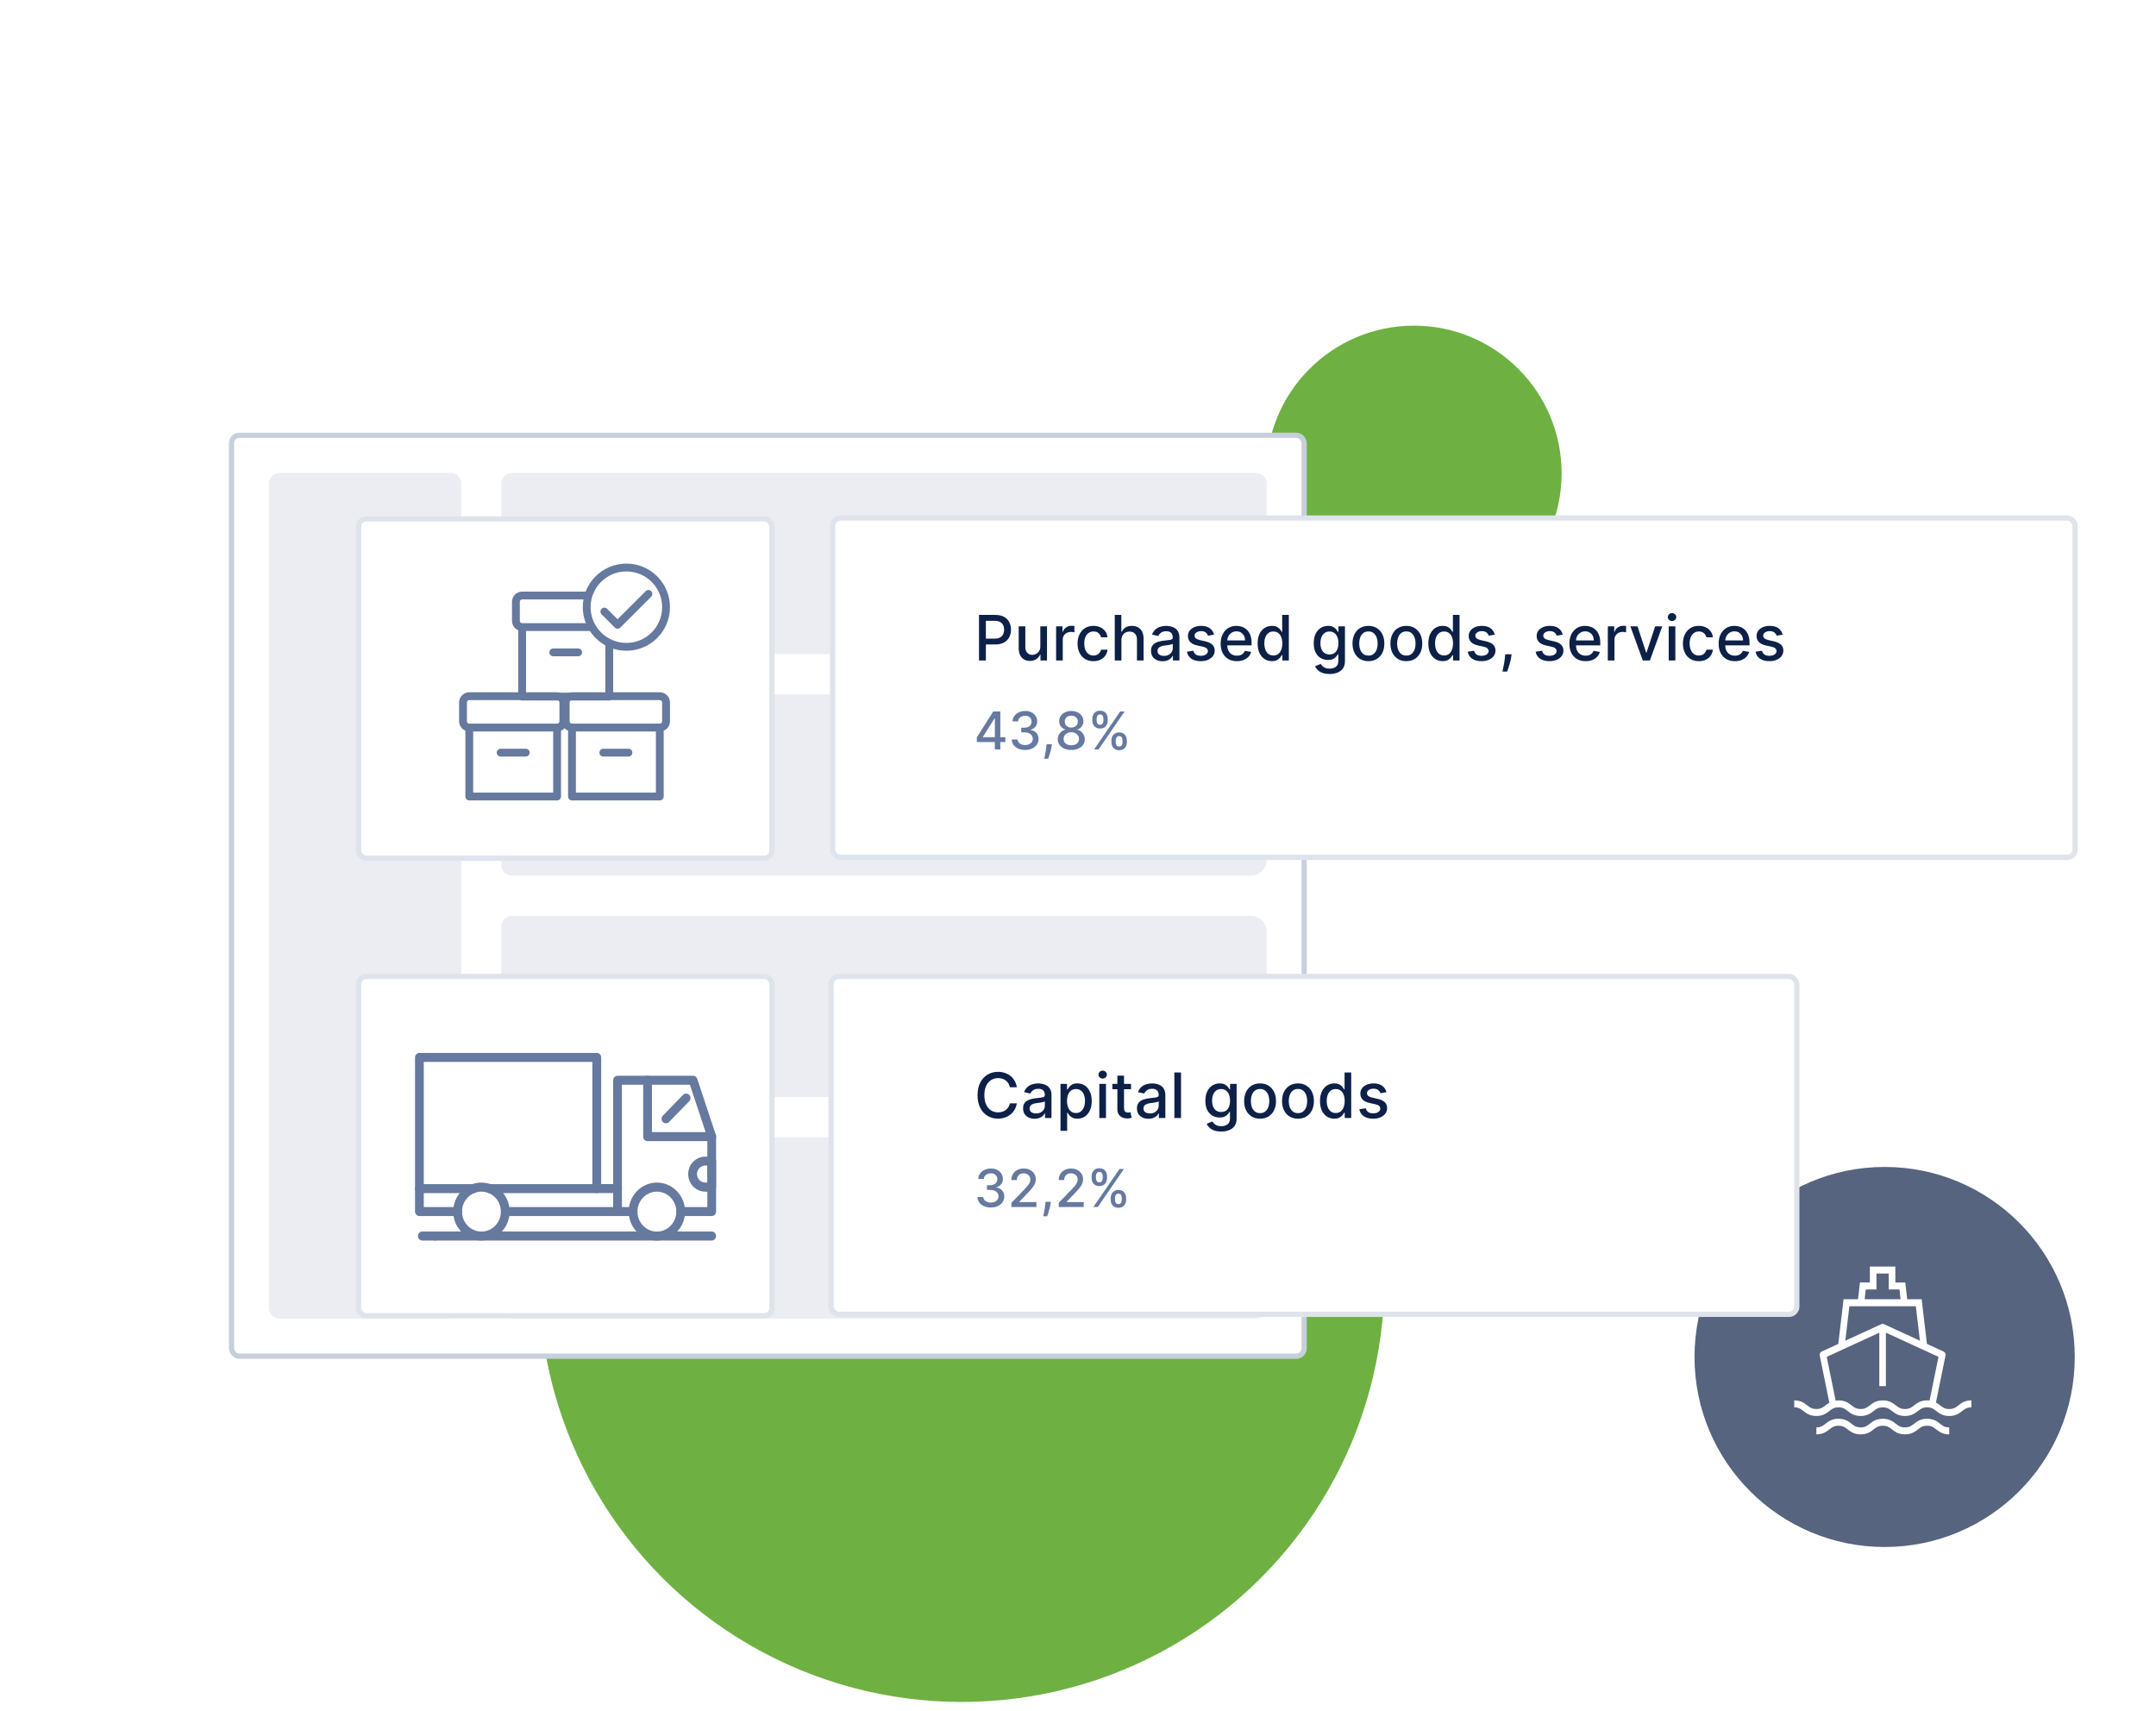 <svg width="315" height="250" viewBox="0 0 315 250" fill="none" xmlns="http://www.w3.org/2000/svg">
<ellipse opacity="0.3" cx="53.129" cy="91.517" rx="53.129" ry="53.101" fill="white"/>
<path d="M185.166 27.634C185.166 42.31 173.263 54.208 158.579 54.208C143.894 54.208 131.991 42.31 131.991 27.634C131.991 12.958 143.894 1.06 158.579 1.06C173.263 1.06 185.166 12.958 185.166 27.634Z" stroke="white" stroke-width="0.763"/>
<g clip-path="url(#clip0_373_53487)">
<path d="M153.421 41.396C153.375 41.396 153.323 41.391 153.276 41.374C153.116 41.325 152.987 41.195 152.93 41.032L151.209 35.846L146.273 34.038C146.113 33.978 145.994 33.842 145.948 33.674C145.901 33.506 145.937 33.321 146.041 33.185L147.074 31.828C147.173 31.698 147.322 31.621 147.478 31.621H152.305L157.866 25.779L147.136 20.712C146.976 20.636 146.868 20.484 146.837 20.305C146.811 20.125 146.868 19.941 146.997 19.816L148.677 18.187C148.795 18.073 148.961 18.019 149.121 18.051L162.698 20.696L168.238 14.88C168.631 14.473 169.148 14.245 169.701 14.245C170.254 14.245 170.771 14.473 171.164 14.88C171.551 15.293 171.768 15.836 171.768 16.417C171.768 16.998 171.551 17.541 171.164 17.953L165.623 23.775L168.145 38.04C168.176 38.208 168.125 38.382 168.016 38.507L166.466 40.272C166.347 40.408 166.176 40.467 166.001 40.44C165.83 40.413 165.685 40.294 165.613 40.125L160.791 28.852L155.23 34.695V39.767C155.23 39.93 155.158 40.087 155.034 40.19L153.741 41.276C153.654 41.352 153.535 41.396 153.421 41.396ZM147.302 33.261L151.783 34.907C151.933 34.961 152.046 35.086 152.098 35.238L153.664 39.946L154.196 39.506V34.467C154.196 34.32 154.253 34.184 154.346 34.081L160.584 27.527C160.703 27.402 160.879 27.342 161.044 27.375C161.21 27.407 161.354 27.522 161.422 27.684L166.233 38.925L167.076 37.964L164.554 23.693C164.522 23.519 164.574 23.335 164.698 23.21L170.43 17.182C170.626 16.981 170.735 16.704 170.735 16.417C170.735 16.129 170.626 15.852 170.43 15.651C170.037 15.244 169.36 15.244 168.967 15.651L163.236 21.673C163.117 21.798 162.946 21.858 162.776 21.825L149.188 19.17L148.273 20.055L158.972 25.11C159.127 25.181 159.235 25.333 159.266 25.507C159.297 25.681 159.246 25.865 159.122 25.99L152.884 32.55C152.791 32.648 152.656 32.708 152.522 32.708H147.726L147.302 33.261Z" fill="white"/>
</g>
<ellipse cx="275.354" cy="198.259" rx="27.778" ry="27.764" fill="#56647F"/>
<ellipse cx="206.583" cy="69.144" rx="21.575" ry="21.564" fill="#6EB142"/>
<ellipse cx="131.879" cy="119.55" rx="15.912" ry="15.903" fill="#DFE3EB"/>
<ellipse cx="140.509" cy="186.937" rx="61.759" ry="61.727" fill="#6EB142"/>
<rect x="33.823" y="63.596" width="156.718" height="134.551" rx="1.144" fill="white" stroke="#C7CEDC" stroke-width="0.763"/>
<path d="M39.295 70.623C39.295 69.781 39.978 69.098 40.82 69.098H65.87C66.713 69.098 67.396 69.781 67.396 70.623V191.12C67.396 191.962 66.713 192.645 65.87 192.645H40.82C39.978 192.645 39.295 191.962 39.295 191.12V70.623Z" fill="#EBEDF2"/>
<path d="M73.25 167.696C73.25 166.854 73.933 166.171 74.775 166.171H183.542C184.384 166.171 185.067 166.854 185.067 167.696V191.12C185.067 191.962 184.384 192.645 183.542 192.645H74.775C73.933 192.645 73.25 191.962 73.25 191.12V167.696Z" fill="#EBEDF2"/>
<path d="M73.25 70.623C73.25 69.781 73.933 69.098 74.775 69.098H183.542C184.384 69.098 185.067 69.781 185.067 70.623V94.047C185.067 94.889 184.384 95.572 183.542 95.572H74.775C73.933 95.572 73.25 94.889 73.25 94.047V70.623Z" fill="#EBEDF2"/>
<path d="M73.25 102.981C73.25 102.138 73.933 101.455 74.775 101.455H182.779C184.043 101.455 185.067 102.48 185.067 103.743V125.642C185.067 126.905 184.043 127.93 182.779 127.93H74.775C73.933 127.93 73.25 127.247 73.25 126.404V102.981Z" fill="#EBEDF2"/>
<path d="M73.25 135.339C73.25 134.496 73.933 133.813 74.775 133.813H182.779C184.043 133.813 185.067 134.838 185.067 136.101V158C185.067 159.263 184.043 160.288 182.779 160.288H74.775C73.933 160.288 73.25 159.605 73.25 158.762V135.339Z" fill="#EBEDF2"/>
<g filter="url(#filter0_d_373_53487)">
<rect x="51.623" y="72.76" width="60.398" height="49.578" rx="1.144" fill="white" stroke="#DFE3EB" stroke-width="0.763"/>
<path d="M80.631 103.246V113.321H67.801V103.246M80.631 103.246H67.801M80.631 103.246C81.137 103.246 81.547 102.836 81.547 102.33V99.583C81.547 99.077 81.137 98.667 80.631 98.667H67.801C67.295 98.667 66.885 99.077 66.885 99.583V102.33C66.885 102.836 67.295 103.246 67.801 103.246M72.383 106.91H76.049" stroke="#66799F" stroke-width="1.144" stroke-linecap="round" stroke-linejoin="round"/>
<path d="M88.252 88.571V98.724H75.523V88.571M88.252 88.571H75.523M88.252 88.571C88.755 88.571 89.162 88.158 89.162 87.648V84.879C89.162 84.369 88.755 83.956 88.252 83.956H75.523C75.02 83.956 74.613 84.369 74.613 84.879V87.648C74.613 88.158 75.02 88.571 75.523 88.571M80.069 92.263H83.706" stroke="#66799F" stroke-width="1.144" stroke-linecap="round" stroke-linejoin="round"/>
<path d="M95.635 103.246V113.321H82.805V103.246M95.635 103.246H82.805M95.635 103.246C96.141 103.246 96.551 102.836 96.551 102.33V99.583C96.551 99.077 96.141 98.667 95.635 98.667H82.805C82.299 98.667 81.889 99.077 81.889 99.583V102.33C81.889 102.836 82.299 103.246 82.805 103.246M87.387 106.91H91.052" stroke="#66799F" stroke-width="1.144" stroke-linecap="round" stroke-linejoin="round"/>
<path d="M96.55 85.66C96.55 88.859 93.955 91.453 90.754 91.453C87.552 91.453 84.957 88.859 84.957 85.66C84.957 82.46 87.552 79.866 90.754 79.866C93.955 79.866 96.55 82.46 96.55 85.66Z" fill="white"/>
<path d="M94.379 84.133C94.602 83.91 94.602 83.548 94.379 83.324C94.155 83.101 93.793 83.101 93.57 83.324L94.379 84.133ZM89.466 88.235L89.061 88.639C89.284 88.862 89.647 88.862 89.87 88.639L89.466 88.235ZM87.938 85.899C87.714 85.675 87.352 85.676 87.129 85.899C86.905 86.123 86.906 86.485 87.129 86.708L87.938 85.899ZM93.57 83.324L89.061 87.83L89.87 88.639L94.379 84.133L93.57 83.324ZM87.129 86.708L89.061 88.639L89.87 87.83L87.938 85.899L87.129 86.708ZM95.978 85.66C95.978 88.543 93.639 90.881 90.754 90.881V92.025C94.271 92.025 97.122 89.176 97.122 85.66H95.978ZM90.754 90.881C87.868 90.881 85.529 88.543 85.529 85.66H84.385C84.385 89.176 87.237 92.025 90.754 92.025V90.881ZM85.529 85.66C85.529 82.776 87.868 80.438 90.754 80.438V79.294C87.237 79.294 84.385 82.144 84.385 85.66H85.529ZM90.754 80.438C93.639 80.438 95.978 82.776 95.978 85.66H97.122C97.122 82.144 94.271 79.294 90.754 79.294V80.438Z" fill="#66799F"/>
</g>
<g filter="url(#filter1_d_373_53487)">
<rect x="51.623" y="139.609" width="60.399" height="49.58" rx="1.144" fill="white" stroke="#DFE3EB" stroke-width="0.763"/>
<path d="M69.577 178.193C67.308 178.193 65.457 176.292 65.457 173.961C65.457 171.63 67.308 169.729 69.577 169.729C71.846 169.729 73.697 171.63 73.697 173.961C73.697 176.292 71.846 178.193 69.577 178.193ZM69.577 171.053C68.013 171.053 66.735 172.366 66.735 173.972C66.735 175.579 68.013 176.892 69.577 176.892C71.141 176.892 72.419 175.579 72.419 173.972C72.419 172.354 71.141 171.053 69.577 171.053Z" fill="#66799F"/>
<path d="M95.212 178.193C92.942 178.193 91.092 176.292 91.092 173.961C91.092 171.63 92.942 169.729 95.212 169.729C97.481 169.729 99.332 171.63 99.332 173.961C99.321 176.292 97.481 178.193 95.212 178.193ZM95.212 171.053C93.647 171.053 92.37 172.366 92.37 173.972C92.37 175.579 93.647 176.892 95.212 176.892C96.776 176.892 98.054 175.579 98.054 173.972C98.043 172.354 96.776 171.053 95.212 171.053Z" fill="#66799F"/>
<path d="M103.222 174.617H98.684C98.331 174.617 98.045 174.323 98.045 173.961C98.045 173.599 98.331 173.304 98.684 173.304H102.583V163.12L100.039 155.436H90.102V173.304H91.733C92.085 173.304 92.371 173.599 92.371 173.961C92.371 174.323 92.085 174.617 91.733 174.617H89.463C89.111 174.617 88.824 174.323 88.824 173.961V154.78C88.824 154.418 89.111 154.123 89.463 154.123H100.501C100.777 154.123 101.019 154.304 101.107 154.565L103.828 162.792C103.85 162.859 103.861 162.927 103.861 163.007V173.961C103.861 174.323 103.575 174.617 103.222 174.617Z" fill="#66799F"/>
<path d="M89.462 174.617H73.059C72.706 174.617 72.42 174.323 72.42 173.961C72.42 173.599 72.706 173.305 73.059 173.305H89.462C89.814 173.305 90.101 173.599 90.101 173.961C90.101 174.323 89.814 174.617 89.462 174.617Z" fill="#66799F"/>
<path d="M66.108 174.618H60.512C60.16 174.618 59.873 174.323 59.873 173.961V151.442C59.873 151.08 60.16 150.786 60.512 150.786H86.433C86.785 150.786 87.072 151.08 87.072 151.442V169.944H89.462C89.815 169.944 90.101 170.238 90.101 170.6C90.101 170.963 89.815 171.257 89.462 171.257H86.422C86.069 171.257 85.783 170.963 85.783 170.6V152.098H61.151V173.305H66.108C66.461 173.305 66.747 173.599 66.747 173.961C66.747 174.323 66.461 174.618 66.108 174.618Z" fill="#66799F"/>
<path d="M103.223 163.674H93.848C93.495 163.674 93.209 163.38 93.209 163.018V154.78C93.209 154.418 93.495 154.123 93.848 154.123C94.2 154.123 94.487 154.418 94.487 154.78V162.35H103.223C103.575 162.35 103.862 162.644 103.862 163.007C103.862 163.369 103.575 163.674 103.223 163.674Z" fill="#66799F"/>
<path d="M103.222 171.053H102.275C100.898 171.053 99.785 169.899 99.785 168.496C99.785 167.081 100.898 165.938 102.275 165.938H103.222C103.575 165.938 103.861 166.233 103.861 166.595V170.397C103.861 170.759 103.575 171.053 103.222 171.053ZM102.286 167.24C101.614 167.24 101.074 167.794 101.074 168.484C101.074 169.175 101.614 169.729 102.286 169.729H102.594V167.24H102.286Z" fill="#66799F"/>
<path d="M86.434 171.268H70.758C70.406 171.268 70.119 170.974 70.119 170.612C70.119 170.25 70.406 169.956 70.758 169.956H86.434C86.787 169.956 87.073 170.25 87.073 170.612C87.073 170.974 86.787 171.268 86.434 171.268Z" fill="#66799F"/>
<path d="M68.4 171.268H60.512C60.16 171.268 59.873 170.974 59.873 170.612C59.873 170.25 60.16 169.956 60.512 169.956H68.4C68.752 169.956 69.038 170.25 69.038 170.612C69.038 170.974 68.752 171.268 68.4 171.268Z" fill="#66799F"/>
<path d="M62.849 178.193H60.932C60.579 178.193 60.293 177.899 60.293 177.537C60.293 177.175 60.579 176.881 60.932 176.881H62.849C63.201 176.881 63.488 177.175 63.488 177.537C63.488 177.899 63.201 178.193 62.849 178.193Z" fill="#66799F"/>
<path d="M103.22 178.193H62.846C62.493 178.193 62.207 177.899 62.207 177.537C62.207 177.175 62.493 176.881 62.846 176.881H103.22C103.572 176.881 103.859 177.175 103.859 177.537C103.859 177.899 103.572 178.193 103.22 178.193Z" fill="#66799F"/>
<path d="M96.532 161.072C96.367 161.072 96.202 161.004 96.081 160.88C95.827 160.62 95.827 160.212 96.081 159.952L99.033 156.919C99.286 156.659 99.683 156.659 99.936 156.919C100.19 157.179 100.19 157.587 99.936 157.847L96.984 160.88C96.863 161.004 96.698 161.072 96.532 161.072Z" fill="#66799F"/>
</g>
<g filter="url(#filter2_d_373_53487)">
<rect x="120.891" y="72.636" width="181.525" height="49.576" rx="1.144" fill="white" stroke="#DFE3EB" stroke-width="0.763"/>
<path d="M142.272 93.447V86.791H144.645C145.163 86.791 145.592 86.885 145.932 87.073C146.272 87.262 146.527 87.52 146.696 87.847C146.865 88.172 146.949 88.538 146.949 88.945C146.949 89.355 146.864 89.723 146.693 90.051C146.524 90.376 146.268 90.633 145.926 90.824C145.585 91.013 145.157 91.107 144.642 91.107H143.01V90.255H144.551C144.878 90.255 145.143 90.199 145.347 90.086C145.551 89.972 145.7 89.816 145.796 89.618C145.891 89.421 145.939 89.197 145.939 88.945C145.939 88.694 145.891 88.471 145.796 88.276C145.7 88.081 145.55 87.928 145.344 87.818C145.14 87.707 144.871 87.652 144.538 87.652H143.277V93.447H142.272ZM151.234 91.377V88.455H152.209V93.447H151.254V92.582H151.202C151.087 92.849 150.903 93.071 150.649 93.249C150.398 93.424 150.085 93.512 149.71 93.512C149.389 93.512 149.105 93.442 148.858 93.301C148.613 93.158 148.42 92.947 148.28 92.667C148.141 92.388 148.072 92.042 148.072 91.63V88.455H149.043V91.513C149.043 91.853 149.138 92.124 149.326 92.326C149.515 92.527 149.76 92.628 150.061 92.628C150.243 92.628 150.424 92.582 150.603 92.492C150.786 92.4 150.936 92.263 151.055 92.079C151.177 91.894 151.236 91.66 151.234 91.377ZM153.538 93.447V88.455H154.477V89.248H154.529C154.62 88.979 154.78 88.768 155.01 88.614C155.242 88.458 155.504 88.38 155.797 88.38C155.857 88.38 155.929 88.382 156.011 88.386C156.096 88.391 156.162 88.396 156.209 88.403V89.332C156.17 89.321 156.101 89.309 156.001 89.296C155.902 89.281 155.802 89.274 155.702 89.274C155.473 89.274 155.268 89.323 155.088 89.42C154.91 89.515 154.77 89.649 154.666 89.82C154.562 89.989 154.51 90.182 154.51 90.398V93.447H153.538ZM158.997 93.548C158.514 93.548 158.098 93.438 157.749 93.219C157.403 92.999 157.136 92.694 156.95 92.306C156.763 91.918 156.67 91.474 156.67 90.974C156.67 90.467 156.766 90.019 156.956 89.631C157.147 89.241 157.416 88.937 157.762 88.718C158.109 88.499 158.517 88.39 158.988 88.39C159.367 88.39 159.705 88.46 160.002 88.601C160.299 88.74 160.538 88.935 160.72 89.186C160.904 89.437 161.014 89.731 161.048 90.067H160.102C160.05 89.833 159.931 89.631 159.745 89.462C159.561 89.293 159.314 89.209 159.004 89.209C158.733 89.209 158.496 89.28 158.292 89.423C158.091 89.564 157.933 89.766 157.821 90.028C157.708 90.288 157.652 90.596 157.652 90.951C157.652 91.315 157.707 91.629 157.818 91.893C157.928 92.158 158.084 92.362 158.286 92.508C158.489 92.653 158.729 92.725 159.004 92.725C159.188 92.725 159.355 92.692 159.504 92.625C159.656 92.555 159.783 92.457 159.885 92.329C159.989 92.201 160.061 92.047 160.102 91.867H161.048C161.014 92.19 160.908 92.478 160.733 92.732C160.557 92.986 160.322 93.185 160.028 93.33C159.735 93.475 159.392 93.548 158.997 93.548ZM163.082 90.483V93.447H162.11V86.791H163.069V89.267H163.131C163.248 88.999 163.427 88.785 163.667 88.627C163.908 88.469 164.222 88.39 164.61 88.39C164.952 88.39 165.251 88.46 165.507 88.601C165.765 88.742 165.964 88.952 166.105 89.231C166.248 89.509 166.319 89.856 166.319 90.272V93.447H165.348V90.389C165.348 90.022 165.253 89.739 165.065 89.537C164.876 89.333 164.614 89.231 164.278 89.231C164.049 89.231 163.843 89.28 163.661 89.378C163.481 89.475 163.339 89.618 163.235 89.807C163.133 89.993 163.082 90.219 163.082 90.483ZM169.092 93.558C168.776 93.558 168.49 93.499 168.234 93.382C167.978 93.263 167.776 93.091 167.626 92.865C167.479 92.64 167.405 92.364 167.405 92.036C167.405 91.755 167.459 91.523 167.568 91.341C167.676 91.159 167.822 91.015 168.006 90.909C168.191 90.802 168.396 90.722 168.624 90.668C168.851 90.614 169.083 90.573 169.319 90.545C169.618 90.51 169.861 90.482 170.047 90.46C170.234 90.436 170.369 90.398 170.454 90.346C170.538 90.294 170.581 90.21 170.581 90.093V90.07C170.581 89.786 170.5 89.566 170.34 89.41C170.182 89.254 169.946 89.176 169.631 89.176C169.304 89.176 169.046 89.249 168.858 89.394C168.672 89.537 168.543 89.696 168.471 89.872L167.558 89.664C167.666 89.36 167.824 89.116 168.032 88.929C168.243 88.741 168.484 88.604 168.757 88.52C169.03 88.433 169.317 88.39 169.618 88.39C169.818 88.39 170.029 88.414 170.252 88.461C170.478 88.507 170.688 88.591 170.883 88.715C171.08 88.838 171.241 89.015 171.367 89.245C171.493 89.472 171.556 89.768 171.556 90.132V93.447H170.607V92.764H170.568C170.505 92.89 170.41 93.014 170.285 93.135C170.159 93.256 169.998 93.357 169.8 93.437C169.603 93.517 169.367 93.558 169.092 93.558ZM169.303 92.778C169.572 92.778 169.802 92.724 169.992 92.618C170.185 92.512 170.331 92.373 170.431 92.202C170.533 92.029 170.584 91.844 170.584 91.646V91.003C170.549 91.037 170.482 91.07 170.382 91.1C170.285 91.129 170.173 91.153 170.047 91.175C169.922 91.195 169.799 91.213 169.68 91.23C169.561 91.246 169.461 91.259 169.381 91.269C169.193 91.293 169.02 91.333 168.864 91.39C168.711 91.446 168.587 91.527 168.494 91.633C168.403 91.737 168.357 91.876 168.357 92.049C168.357 92.29 168.446 92.472 168.624 92.596C168.802 92.717 169.028 92.778 169.303 92.778ZM176.614 89.674L175.733 89.83C175.696 89.717 175.638 89.61 175.557 89.508C175.479 89.406 175.373 89.323 175.239 89.257C175.105 89.192 174.937 89.16 174.735 89.16C174.46 89.16 174.23 89.222 174.046 89.345C173.862 89.467 173.77 89.624 173.77 89.817C173.77 89.983 173.832 90.118 173.955 90.22C174.079 90.321 174.278 90.405 174.553 90.47L175.346 90.652C175.806 90.758 176.148 90.922 176.373 91.143C176.599 91.364 176.711 91.651 176.711 92.004C176.711 92.303 176.625 92.57 176.451 92.803C176.28 93.035 176.041 93.217 175.733 93.35C175.427 93.482 175.073 93.548 174.67 93.548C174.111 93.548 173.655 93.429 173.302 93.19C172.949 92.95 172.732 92.609 172.652 92.166L173.591 92.023C173.65 92.268 173.77 92.454 173.952 92.579C174.134 92.703 174.371 92.764 174.664 92.764C174.982 92.764 175.237 92.698 175.427 92.566C175.618 92.432 175.714 92.268 175.714 92.075C175.714 91.919 175.655 91.788 175.538 91.682C175.423 91.576 175.247 91.496 175.008 91.442L174.163 91.256C173.697 91.15 173.353 90.981 173.13 90.749C172.909 90.517 172.798 90.224 172.798 89.869C172.798 89.574 172.88 89.316 173.045 89.095C173.21 88.874 173.437 88.702 173.728 88.578C174.018 88.453 174.351 88.39 174.725 88.39C175.265 88.39 175.69 88.507 176 88.741C176.309 88.973 176.514 89.284 176.614 89.674ZM179.954 93.548C179.462 93.548 179.039 93.443 178.684 93.233C178.33 93.02 178.057 92.722 177.864 92.339C177.674 91.953 177.578 91.501 177.578 90.983C177.578 90.472 177.674 90.021 177.864 89.631C178.057 89.241 178.326 88.937 178.671 88.718C179.017 88.499 179.422 88.39 179.886 88.39C180.168 88.39 180.441 88.436 180.705 88.529C180.969 88.623 181.207 88.769 181.417 88.968C181.627 89.168 181.793 89.427 181.914 89.745C182.036 90.061 182.096 90.446 182.096 90.899V91.243H178.128V90.515H181.144C181.144 90.26 181.092 90.033 180.988 89.836C180.884 89.637 180.738 89.48 180.549 89.365C180.363 89.25 180.144 89.192 179.893 89.192C179.62 89.192 179.381 89.26 179.178 89.394C178.976 89.526 178.82 89.7 178.71 89.914C178.601 90.126 178.547 90.357 178.547 90.606V91.175C178.547 91.509 178.605 91.793 178.723 92.027C178.842 92.261 179.007 92.439 179.22 92.563C179.432 92.684 179.68 92.745 179.964 92.745C180.148 92.745 180.316 92.719 180.468 92.667C180.62 92.613 180.751 92.533 180.861 92.427C180.972 92.32 181.056 92.189 181.115 92.033L182.034 92.199C181.961 92.47 181.829 92.707 181.638 92.911C181.449 93.112 181.212 93.269 180.926 93.382C180.642 93.493 180.318 93.548 179.954 93.548ZM185.066 93.544C184.663 93.544 184.303 93.442 183.987 93.236C183.673 93.028 183.426 92.732 183.246 92.349C183.068 91.963 182.98 91.5 182.98 90.961C182.98 90.421 183.069 89.96 183.249 89.576C183.431 89.192 183.681 88.899 183.997 88.695C184.313 88.492 184.672 88.39 185.073 88.39C185.383 88.39 185.632 88.442 185.82 88.546C186.011 88.648 186.158 88.767 186.262 88.903C186.368 89.04 186.451 89.16 186.509 89.264H186.568V86.791H187.54V93.447H186.591V92.67H186.509C186.451 92.776 186.366 92.898 186.256 93.034C186.147 93.171 185.998 93.29 185.807 93.392C185.617 93.494 185.37 93.544 185.066 93.544ZM185.281 92.716C185.56 92.716 185.796 92.642 185.989 92.495C186.184 92.345 186.332 92.138 186.431 91.874C186.533 91.61 186.584 91.302 186.584 90.951C186.584 90.604 186.534 90.301 186.435 90.041C186.335 89.781 186.189 89.578 185.996 89.433C185.803 89.288 185.565 89.215 185.281 89.215C184.988 89.215 184.744 89.291 184.549 89.443C184.354 89.594 184.207 89.801 184.107 90.064C184.01 90.326 183.961 90.621 183.961 90.951C183.961 91.285 184.011 91.585 184.111 91.851C184.21 92.118 184.358 92.329 184.553 92.485C184.75 92.639 184.993 92.716 185.281 92.716ZM193.488 95.423C193.091 95.423 192.75 95.371 192.464 95.267C192.18 95.163 191.948 95.025 191.768 94.854C191.589 94.683 191.454 94.496 191.365 94.292L192.201 93.948C192.259 94.043 192.337 94.144 192.435 94.25C192.534 94.358 192.669 94.45 192.838 94.526C193.009 94.602 193.229 94.64 193.497 94.64C193.866 94.64 194.17 94.55 194.411 94.37C194.651 94.192 194.772 93.909 194.772 93.519V92.537H194.71C194.651 92.643 194.567 92.761 194.456 92.891C194.348 93.021 194.198 93.134 194.008 93.229C193.817 93.325 193.569 93.372 193.263 93.372C192.869 93.372 192.514 93.28 192.197 93.096C191.883 92.91 191.634 92.636 191.45 92.274C191.268 91.91 191.177 91.462 191.177 90.931C191.177 90.4 191.267 89.945 191.447 89.566C191.629 89.187 191.878 88.897 192.194 88.695C192.51 88.492 192.869 88.39 193.27 88.39C193.58 88.39 193.83 88.442 194.021 88.546C194.211 88.648 194.36 88.767 194.466 88.903C194.574 89.04 194.658 89.16 194.716 89.264H194.788V88.455H195.74V93.558C195.74 93.987 195.64 94.339 195.441 94.614C195.242 94.889 194.972 95.093 194.632 95.225C194.294 95.357 193.912 95.423 193.488 95.423ZM193.478 92.566C193.757 92.566 193.994 92.501 194.186 92.371C194.382 92.239 194.529 92.05 194.629 91.806C194.73 91.559 194.781 91.263 194.781 90.918C194.781 90.582 194.731 90.287 194.632 90.031C194.532 89.775 194.386 89.576 194.193 89.433C194 89.288 193.762 89.215 193.478 89.215C193.185 89.215 192.942 89.291 192.747 89.443C192.552 89.592 192.404 89.796 192.305 90.054C192.207 90.312 192.158 90.6 192.158 90.918C192.158 91.246 192.208 91.533 192.308 91.78C192.408 92.027 192.555 92.219 192.75 92.358C192.947 92.497 193.19 92.566 193.478 92.566ZM199.169 93.548C198.701 93.548 198.293 93.441 197.944 93.226C197.595 93.011 197.324 92.711 197.131 92.326C196.938 91.94 196.842 91.489 196.842 90.974C196.842 90.456 196.938 90.003 197.131 89.615C197.324 89.227 197.595 88.926 197.944 88.712C198.293 88.497 198.701 88.39 199.169 88.39C199.637 88.39 200.046 88.497 200.394 88.712C200.743 88.926 201.014 89.227 201.207 89.615C201.4 90.003 201.496 90.456 201.496 90.974C201.496 91.489 201.4 91.94 201.207 92.326C201.014 92.711 200.743 93.011 200.394 93.226C200.046 93.441 199.637 93.548 199.169 93.548ZM199.172 92.732C199.476 92.732 199.727 92.652 199.926 92.492C200.126 92.331 200.273 92.118 200.368 91.851C200.466 91.585 200.515 91.291 200.515 90.97C200.515 90.652 200.466 90.359 200.368 90.093C200.273 89.824 200.126 89.609 199.926 89.446C199.727 89.284 199.476 89.202 199.172 89.202C198.867 89.202 198.613 89.284 198.412 89.446C198.213 89.609 198.064 89.824 197.967 90.093C197.871 90.359 197.824 90.652 197.824 90.97C197.824 91.291 197.871 91.585 197.967 91.851C198.064 92.118 198.213 92.331 198.412 92.492C198.613 92.652 198.867 92.732 199.172 92.732ZM204.707 93.548C204.239 93.548 203.83 93.441 203.481 93.226C203.133 93.011 202.862 92.711 202.669 92.326C202.476 91.94 202.38 91.489 202.38 90.974C202.38 90.456 202.476 90.003 202.669 89.615C202.862 89.227 203.133 88.926 203.481 88.712C203.83 88.497 204.239 88.39 204.707 88.39C205.175 88.39 205.583 88.497 205.932 88.712C206.281 88.926 206.552 89.227 206.745 89.615C206.938 90.003 207.034 90.456 207.034 90.974C207.034 91.489 206.938 91.94 206.745 92.326C206.552 92.711 206.281 93.011 205.932 93.226C205.583 93.441 205.175 93.548 204.707 93.548ZM204.71 92.732C205.013 92.732 205.265 92.652 205.464 92.492C205.663 92.331 205.811 92.118 205.906 91.851C206.004 91.585 206.052 91.291 206.052 90.97C206.052 90.652 206.004 90.359 205.906 90.093C205.811 89.824 205.663 89.609 205.464 89.446C205.265 89.284 205.013 89.202 204.71 89.202C204.405 89.202 204.151 89.284 203.95 89.446C203.75 89.609 203.602 89.824 203.504 90.093C203.409 90.359 203.361 90.652 203.361 90.97C203.361 91.291 203.409 91.585 203.504 91.851C203.602 92.118 203.75 92.331 203.95 92.492C204.151 92.652 204.405 92.732 204.71 92.732ZM210.01 93.544C209.607 93.544 209.248 93.442 208.931 93.236C208.617 93.028 208.37 92.732 208.19 92.349C208.013 91.963 207.924 91.5 207.924 90.961C207.924 90.421 208.014 89.96 208.194 89.576C208.376 89.192 208.625 88.899 208.941 88.695C209.257 88.492 209.616 88.39 210.017 88.39C210.327 88.39 210.576 88.442 210.764 88.546C210.955 88.648 211.103 88.767 211.207 88.903C211.313 89.04 211.395 89.16 211.454 89.264H211.512V86.791H212.484V93.447H211.535V92.67H211.454C211.395 92.776 211.311 92.898 211.2 93.034C211.092 93.171 210.942 93.29 210.751 93.392C210.561 93.494 210.314 93.544 210.01 93.544ZM210.225 92.716C210.504 92.716 210.741 92.642 210.934 92.495C211.129 92.345 211.276 92.138 211.376 91.874C211.477 91.61 211.528 91.302 211.528 90.951C211.528 90.604 211.478 90.301 211.379 90.041C211.279 89.781 211.133 89.578 210.94 89.433C210.747 89.288 210.509 89.215 210.225 89.215C209.932 89.215 209.689 89.291 209.494 89.443C209.299 89.594 209.151 89.801 209.052 90.064C208.954 90.326 208.905 90.621 208.905 90.951C208.905 91.285 208.955 91.585 209.055 91.851C209.155 92.118 209.302 92.329 209.497 92.485C209.694 92.639 209.937 92.716 210.225 92.716ZM217.635 89.674L216.754 89.83C216.717 89.717 216.659 89.61 216.578 89.508C216.5 89.406 216.394 89.323 216.26 89.257C216.126 89.192 215.958 89.16 215.756 89.16C215.481 89.16 215.251 89.222 215.067 89.345C214.883 89.467 214.791 89.624 214.791 89.817C214.791 89.983 214.853 90.118 214.976 90.22C215.1 90.321 215.299 90.405 215.574 90.47L216.367 90.652C216.827 90.758 217.169 90.922 217.394 91.143C217.62 91.364 217.732 91.651 217.732 92.004C217.732 92.303 217.646 92.57 217.472 92.803C217.301 93.035 217.062 93.217 216.754 93.35C216.448 93.482 216.094 93.548 215.691 93.548C215.132 93.548 214.676 93.429 214.323 93.19C213.97 92.95 213.753 92.609 213.673 92.166L214.612 92.023C214.671 92.268 214.791 92.454 214.973 92.579C215.155 92.703 215.392 92.764 215.685 92.764C216.003 92.764 216.258 92.698 216.448 92.566C216.639 92.432 216.734 92.268 216.734 92.075C216.734 91.919 216.676 91.788 216.559 91.682C216.444 91.576 216.267 91.496 216.029 91.442L215.184 91.256C214.718 91.15 214.374 90.981 214.151 90.749C213.929 90.517 213.819 90.224 213.819 89.869C213.819 89.574 213.901 89.316 214.066 89.095C214.231 88.874 214.458 88.702 214.749 88.578C215.039 88.453 215.371 88.39 215.746 88.39C216.286 88.39 216.711 88.507 217.02 88.741C217.33 88.973 217.535 89.284 217.635 89.674ZM220.088 92.537L220.039 92.891C220.007 93.151 219.951 93.422 219.873 93.704C219.798 93.988 219.718 94.251 219.636 94.494C219.556 94.736 219.49 94.929 219.438 95.072H218.749C218.777 94.938 218.816 94.756 218.866 94.526C218.916 94.299 218.964 94.044 219.012 93.762C219.06 93.481 219.096 93.194 219.119 92.901L219.152 92.537H220.088ZM227.562 89.674L226.681 89.83C226.644 89.717 226.586 89.61 226.506 89.508C226.428 89.406 226.322 89.323 226.187 89.257C226.053 89.192 225.885 89.16 225.683 89.16C225.408 89.16 225.179 89.222 224.994 89.345C224.81 89.467 224.718 89.624 224.718 89.817C224.718 89.983 224.78 90.118 224.903 90.22C225.027 90.321 225.226 90.405 225.501 90.47L226.294 90.652C226.754 90.758 227.096 90.922 227.321 91.143C227.547 91.364 227.66 91.651 227.66 92.004C227.66 92.303 227.573 92.57 227.399 92.803C227.228 93.035 226.989 93.217 226.681 93.35C226.376 93.482 226.021 93.548 225.618 93.548C225.059 93.548 224.603 93.429 224.25 93.19C223.897 92.95 223.68 92.609 223.6 92.166L224.539 92.023C224.598 92.268 224.718 92.454 224.9 92.579C225.082 92.703 225.319 92.764 225.612 92.764C225.93 92.764 226.185 92.698 226.376 92.566C226.566 92.432 226.662 92.268 226.662 92.075C226.662 91.919 226.603 91.788 226.486 91.682C226.371 91.576 226.195 91.496 225.956 91.442L225.111 91.256C224.646 91.15 224.301 90.981 224.078 90.749C223.857 90.517 223.746 90.224 223.746 89.869C223.746 89.574 223.829 89.316 223.993 89.095C224.158 88.874 224.385 88.702 224.676 88.578C224.966 88.453 225.299 88.39 225.674 88.39C226.213 88.39 226.638 88.507 226.948 88.741C227.258 88.973 227.462 89.284 227.562 89.674ZM230.903 93.548C230.411 93.548 229.987 93.443 229.632 93.233C229.279 93.02 229.005 92.722 228.813 92.339C228.622 91.953 228.527 91.501 228.527 90.983C228.527 90.472 228.622 90.021 228.813 89.631C229.005 89.241 229.274 88.937 229.619 88.718C229.965 88.499 230.371 88.39 230.834 88.39C231.116 88.39 231.389 88.436 231.653 88.529C231.918 88.623 232.155 88.769 232.365 88.968C232.575 89.168 232.741 89.427 232.862 89.745C232.984 90.061 233.044 90.446 233.044 90.899V91.243H229.076V90.515H232.092C232.092 90.26 232.04 90.033 231.936 89.836C231.832 89.637 231.686 89.48 231.497 89.365C231.311 89.25 231.092 89.192 230.841 89.192C230.568 89.192 230.329 89.26 230.126 89.394C229.924 89.526 229.768 89.7 229.658 89.914C229.549 90.126 229.495 90.357 229.495 90.606V91.175C229.495 91.509 229.554 91.793 229.671 92.027C229.79 92.261 229.956 92.439 230.168 92.563C230.38 92.684 230.628 92.745 230.912 92.745C231.096 92.745 231.264 92.719 231.416 92.667C231.568 92.613 231.699 92.533 231.809 92.427C231.92 92.32 232.004 92.189 232.063 92.033L232.983 92.199C232.909 92.47 232.777 92.707 232.586 92.911C232.398 93.112 232.16 93.269 231.874 93.382C231.59 93.493 231.267 93.548 230.903 93.548ZM234.146 93.447V88.455H235.085V89.248H235.137C235.228 88.979 235.388 88.768 235.618 88.614C235.85 88.458 236.112 88.38 236.404 88.38C236.465 88.38 236.537 88.382 236.619 88.386C236.703 88.391 236.77 88.396 236.817 88.403V89.332C236.778 89.321 236.709 89.309 236.609 89.296C236.51 89.281 236.41 89.274 236.31 89.274C236.08 89.274 235.876 89.323 235.696 89.42C235.518 89.515 235.377 89.649 235.273 89.82C235.169 89.989 235.117 90.182 235.117 90.398V93.447H234.146ZM242.104 88.455L240.293 93.447H239.253L237.44 88.455H238.483L239.747 92.296H239.799L241.06 88.455H242.104ZM243.04 93.447V88.455H244.012V93.447H243.04ZM243.531 87.684C243.362 87.684 243.217 87.628 243.095 87.515C242.976 87.401 242.916 87.264 242.916 87.106C242.916 86.946 242.976 86.809 243.095 86.696C243.217 86.582 243.362 86.524 243.531 86.524C243.7 86.524 243.844 86.582 243.963 86.696C244.084 86.809 244.145 86.946 244.145 87.106C244.145 87.264 244.084 87.401 243.963 87.515C243.844 87.628 243.7 87.684 243.531 87.684ZM247.445 93.548C246.962 93.548 246.546 93.438 246.197 93.219C245.85 92.999 245.584 92.694 245.397 92.306C245.211 91.918 245.118 91.474 245.118 90.974C245.118 90.467 245.213 90.019 245.404 89.631C245.594 89.241 245.863 88.937 246.21 88.718C246.557 88.499 246.965 88.39 247.435 88.39C247.814 88.39 248.152 88.46 248.449 88.601C248.746 88.74 248.985 88.935 249.168 89.186C249.352 89.437 249.461 89.731 249.496 90.067H248.55C248.498 89.833 248.379 89.631 248.192 89.462C248.008 89.293 247.761 89.209 247.451 89.209C247.181 89.209 246.943 89.28 246.74 89.423C246.538 89.564 246.381 89.766 246.268 90.028C246.156 90.288 246.099 90.596 246.099 90.951C246.099 91.315 246.155 91.629 246.265 91.893C246.376 92.158 246.532 92.362 246.733 92.508C246.937 92.653 247.176 92.725 247.451 92.725C247.636 92.725 247.802 92.692 247.952 92.625C248.104 92.555 248.23 92.457 248.332 92.329C248.436 92.201 248.509 92.047 248.55 91.867H249.496C249.461 92.19 249.356 92.478 249.181 92.732C249.005 92.986 248.77 93.185 248.475 93.33C248.183 93.475 247.839 93.548 247.445 93.548ZM252.71 93.548C252.218 93.548 251.794 93.443 251.439 93.233C251.086 93.02 250.812 92.722 250.62 92.339C250.429 91.953 250.334 91.501 250.334 90.983C250.334 90.472 250.429 90.021 250.62 89.631C250.812 89.241 251.081 88.937 251.426 88.718C251.772 88.499 252.178 88.39 252.641 88.39C252.923 88.39 253.196 88.436 253.46 88.529C253.725 88.623 253.962 88.769 254.172 88.968C254.382 89.168 254.548 89.427 254.669 89.745C254.791 90.061 254.851 90.446 254.851 90.899V91.243H250.883V90.515H253.899C253.899 90.26 253.847 90.033 253.743 89.836C253.639 89.637 253.493 89.48 253.304 89.365C253.118 89.25 252.899 89.192 252.648 89.192C252.375 89.192 252.136 89.26 251.933 89.394C251.731 89.526 251.575 89.7 251.465 89.914C251.356 90.126 251.302 90.357 251.302 90.606V91.175C251.302 91.509 251.361 91.793 251.478 92.027C251.597 92.261 251.763 92.439 251.975 92.563C252.187 92.684 252.435 92.745 252.719 92.745C252.903 92.745 253.071 92.719 253.223 92.667C253.375 92.613 253.506 92.533 253.616 92.427C253.727 92.32 253.811 92.189 253.87 92.033L254.79 92.199C254.716 92.47 254.584 92.707 254.393 92.911C254.205 93.112 253.967 93.269 253.681 93.382C253.397 93.493 253.074 93.548 252.71 93.548ZM259.694 89.674L258.813 89.83C258.776 89.717 258.717 89.61 258.637 89.508C258.559 89.406 258.453 89.323 258.319 89.257C258.184 89.192 258.016 89.16 257.815 89.16C257.54 89.16 257.31 89.222 257.126 89.345C256.942 89.467 256.85 89.624 256.85 89.817C256.85 89.983 256.911 90.118 257.035 90.22C257.158 90.321 257.358 90.405 257.633 90.47L258.426 90.652C258.885 90.758 259.228 90.922 259.453 91.143C259.678 91.364 259.791 91.651 259.791 92.004C259.791 92.303 259.704 92.57 259.531 92.803C259.36 93.035 259.12 93.217 258.813 93.35C258.507 93.482 258.153 93.548 257.75 93.548C257.191 93.548 256.735 93.429 256.382 93.19C256.028 92.95 255.812 92.609 255.732 92.166L256.671 92.023C256.729 92.268 256.85 92.454 257.032 92.579C257.214 92.703 257.451 92.764 257.743 92.764C258.062 92.764 258.317 92.698 258.507 92.566C258.698 92.432 258.793 92.268 258.793 92.075C258.793 91.919 258.735 91.788 258.618 91.682C258.503 91.576 258.326 91.496 258.088 91.442L257.243 91.256C256.777 91.15 256.432 90.981 256.209 90.749C255.988 90.517 255.878 90.224 255.878 89.869C255.878 89.574 255.96 89.316 256.125 89.095C256.289 88.874 256.517 88.702 256.807 88.578C257.098 88.453 257.43 88.39 257.805 88.39C258.345 88.39 258.769 88.507 259.079 88.741C259.389 88.973 259.594 89.284 259.694 89.674Z" fill="#0D2148"/>
<path d="M141.958 105.364V104.686L144.355 100.9H144.889V101.897H144.55L142.836 104.611V104.654H146.121V105.364H141.958ZM144.588 106.447V105.158L144.593 104.849V100.9H145.387V106.447H144.588ZM149.015 106.523C148.643 106.523 148.311 106.459 148.018 106.33C147.728 106.202 147.498 106.024 147.328 105.797C147.16 105.568 147.07 105.302 147.057 105.001H147.907C147.918 105.165 147.973 105.308 148.073 105.429C148.174 105.548 148.306 105.64 148.468 105.705C148.631 105.77 148.811 105.802 149.01 105.802C149.228 105.802 149.421 105.764 149.589 105.689C149.759 105.613 149.892 105.507 149.988 105.372C150.083 105.234 150.131 105.076 150.131 104.898C150.131 104.712 150.083 104.548 149.988 104.407C149.894 104.265 149.756 104.153 149.573 104.072C149.393 103.99 149.174 103.95 148.918 103.95H148.449V103.267H148.918C149.124 103.267 149.304 103.23 149.459 103.156C149.616 103.082 149.739 102.979 149.828 102.847C149.916 102.714 149.96 102.558 149.96 102.379C149.96 102.207 149.922 102.058 149.844 101.932C149.768 101.804 149.66 101.703 149.519 101.631C149.38 101.559 149.216 101.523 149.026 101.523C148.845 101.523 148.677 101.556 148.52 101.623C148.364 101.688 148.238 101.782 148.14 101.905C148.043 102.026 147.99 102.171 147.983 102.341H147.173C147.182 102.041 147.271 101.777 147.439 101.55C147.609 101.322 147.833 101.145 148.111 101.016C148.389 100.888 148.697 100.824 149.037 100.824C149.393 100.824 149.7 100.894 149.958 101.033C150.218 101.17 150.418 101.353 150.559 101.582C150.702 101.812 150.772 102.063 150.77 102.335C150.772 102.646 150.685 102.91 150.51 103.126C150.337 103.343 150.106 103.488 149.817 103.562V103.606C150.185 103.662 150.471 103.808 150.673 104.044C150.877 104.281 150.978 104.574 150.976 104.925C150.978 105.23 150.893 105.503 150.722 105.745C150.552 105.987 150.32 106.178 150.025 106.317C149.731 106.454 149.394 106.523 149.015 106.523ZM152.92 105.689L152.879 105.984C152.852 106.2 152.806 106.426 152.741 106.661C152.678 106.897 152.612 107.117 152.543 107.319C152.476 107.521 152.421 107.682 152.378 107.801H151.804C151.827 107.689 151.86 107.538 151.901 107.346C151.943 107.157 151.983 106.944 152.023 106.71C152.063 106.475 152.093 106.236 152.112 105.992L152.14 105.689H152.92ZM155.76 106.523C155.371 106.523 155.028 106.456 154.73 106.322C154.434 106.189 154.202 106.005 154.034 105.77C153.866 105.535 153.783 105.268 153.785 104.968C153.783 104.733 153.831 104.518 153.929 104.321C154.028 104.122 154.162 103.957 154.332 103.825C154.502 103.691 154.692 103.607 154.901 103.57V103.538C154.625 103.471 154.404 103.323 154.237 103.094C154.071 102.864 153.989 102.601 153.991 102.303C153.989 102.019 154.064 101.767 154.216 101.545C154.369 101.321 154.58 101.145 154.847 101.016C155.114 100.888 155.418 100.824 155.76 100.824C156.097 100.824 156.399 100.889 156.664 101.019C156.931 101.147 157.142 101.323 157.295 101.547C157.449 101.769 157.526 102.021 157.528 102.303C157.526 102.601 157.442 102.864 157.274 103.094C157.106 103.323 156.887 103.471 156.618 103.538V103.57C156.826 103.607 157.013 103.691 157.179 103.825C157.347 103.957 157.48 104.122 157.58 104.321C157.681 104.518 157.732 104.733 157.734 104.968C157.732 105.268 157.647 105.535 157.479 105.77C157.312 106.005 157.079 106.189 156.781 106.322C156.485 106.456 156.144 106.523 155.76 106.523ZM155.76 105.837C155.989 105.837 156.188 105.8 156.355 105.724C156.523 105.646 156.653 105.539 156.745 105.401C156.838 105.262 156.885 105.1 156.886 104.914C156.885 104.721 156.834 104.55 156.735 104.402C156.637 104.254 156.504 104.137 156.336 104.053C156.169 103.968 155.976 103.925 155.76 103.925C155.541 103.925 155.347 103.968 155.177 104.053C155.008 104.137 154.874 104.254 154.776 104.402C154.679 104.55 154.631 104.721 154.633 104.914C154.631 105.1 154.675 105.262 154.766 105.401C154.858 105.539 154.989 105.646 155.158 105.724C155.328 105.8 155.528 105.837 155.76 105.837ZM155.76 103.256C155.944 103.256 156.107 103.219 156.25 103.145C156.392 103.071 156.504 102.968 156.586 102.836C156.669 102.705 156.711 102.55 156.713 102.373C156.711 102.2 156.67 102.048 156.588 101.918C156.509 101.788 156.398 101.688 156.255 101.618C156.113 101.545 155.947 101.509 155.76 101.509C155.568 101.509 155.4 101.545 155.256 101.618C155.113 101.688 155.002 101.788 154.923 101.918C154.843 102.048 154.804 102.2 154.806 102.373C154.804 102.55 154.844 102.705 154.925 102.836C155.007 102.968 155.119 103.071 155.261 103.145C155.406 103.219 155.572 103.256 155.76 103.256ZM161.619 105.407V105.114C161.619 104.905 161.662 104.713 161.749 104.54C161.837 104.365 161.966 104.225 162.133 104.12C162.303 104.014 162.508 103.961 162.748 103.961C162.994 103.961 163.2 104.013 163.366 104.118C163.532 104.222 163.657 104.362 163.742 104.537C163.829 104.713 163.872 104.905 163.872 105.114V105.407C163.872 105.616 163.829 105.809 163.742 105.984C163.656 106.157 163.528 106.297 163.36 106.404C163.194 106.508 162.99 106.561 162.748 106.561C162.505 106.561 162.299 106.508 162.131 106.404C161.963 106.297 161.836 106.157 161.749 105.984C161.662 105.809 161.619 105.616 161.619 105.407ZM162.25 105.114V105.407C162.25 105.562 162.287 105.703 162.361 105.829C162.435 105.956 162.564 106.019 162.748 106.019C162.931 106.019 163.058 105.956 163.13 105.829C163.202 105.703 163.239 105.562 163.239 105.407V105.114C163.239 104.959 163.203 104.818 163.133 104.692C163.064 104.565 162.936 104.502 162.748 104.502C162.568 104.502 162.44 104.565 162.364 104.692C162.288 104.818 162.25 104.959 162.25 105.114ZM158.829 102.232V101.94C158.829 101.731 158.872 101.538 158.959 101.363C159.048 101.188 159.176 101.048 159.344 100.943C159.513 100.839 159.718 100.786 159.959 100.786C160.204 100.786 160.41 100.839 160.576 100.943C160.742 101.048 160.868 101.188 160.953 101.363C161.037 101.538 161.08 101.731 161.08 101.94V102.232C161.08 102.442 161.037 102.634 160.95 102.809C160.865 102.983 160.739 103.123 160.571 103.229C160.405 103.334 160.2 103.386 159.959 103.386C159.713 103.386 159.506 103.334 159.338 103.229C159.172 103.123 159.046 102.983 158.959 102.809C158.872 102.634 158.829 102.442 158.829 102.232ZM159.463 101.94V102.232C159.463 102.388 159.499 102.529 159.571 102.655C159.645 102.781 159.774 102.845 159.959 102.845C160.139 102.845 160.265 102.781 160.338 102.655C160.412 102.529 160.449 102.388 160.449 102.232V101.94C160.449 101.785 160.414 101.644 160.343 101.517C160.273 101.391 160.145 101.328 159.959 101.328C159.778 101.328 159.65 101.391 159.574 101.517C159.5 101.644 159.463 101.785 159.463 101.94ZM159.086 106.447L162.9 100.9H163.547L159.734 106.447H159.086Z" fill="#66799F"/>
</g>
<g filter="url(#filter3_d_373_53487)">
<rect x="120.665" y="139.609" width="141.095" height="49.373" rx="1.144" fill="white" stroke="#DFE3EB" stroke-width="0.763"/>
<path d="M147.801 155.804H146.787C146.748 155.587 146.675 155.396 146.569 155.232C146.463 155.067 146.333 154.927 146.179 154.812C146.025 154.698 145.853 154.611 145.662 154.552C145.474 154.494 145.273 154.465 145.061 154.465C144.677 154.465 144.334 154.561 144.031 154.754C143.729 154.947 143.491 155.23 143.316 155.602C143.142 155.975 143.056 156.43 143.056 156.967C143.056 157.509 143.142 157.966 143.316 158.339C143.491 158.712 143.731 158.993 144.034 159.184C144.337 159.375 144.679 159.47 145.058 159.47C145.268 159.47 145.467 159.442 145.656 159.385C145.846 159.327 146.019 159.241 146.173 159.129C146.326 159.016 146.456 158.878 146.563 158.716C146.671 158.551 146.746 158.363 146.787 158.15L147.801 158.154C147.747 158.481 147.642 158.782 147.486 159.057C147.332 159.33 147.134 159.566 146.891 159.766C146.65 159.963 146.375 160.116 146.065 160.224C145.755 160.332 145.417 160.387 145.051 160.387C144.475 160.387 143.961 160.25 143.511 159.977C143.06 159.702 142.705 159.309 142.445 158.797C142.187 158.286 142.058 157.676 142.058 156.967C142.058 156.257 142.188 155.647 142.448 155.137C142.708 154.626 143.063 154.234 143.514 153.961C143.965 153.686 144.477 153.548 145.051 153.548C145.404 153.548 145.734 153.599 146.039 153.701C146.347 153.801 146.623 153.948 146.868 154.143C147.113 154.336 147.316 154.572 147.476 154.851C147.636 155.129 147.745 155.446 147.801 155.804ZM150.4 160.406C150.084 160.406 149.798 160.348 149.542 160.231C149.287 160.111 149.084 159.939 148.935 159.714C148.787 159.488 148.714 159.212 148.714 158.885C148.714 158.603 148.768 158.371 148.876 158.189C148.984 158.007 149.131 157.863 149.315 157.757C149.499 157.651 149.705 157.571 149.932 157.517C150.16 157.462 150.392 157.421 150.628 157.393C150.927 157.358 151.17 157.33 151.356 157.309C151.542 157.285 151.678 157.247 151.762 157.195C151.847 157.143 151.889 157.058 151.889 156.941V156.919C151.889 156.635 151.809 156.415 151.648 156.259C151.49 156.103 151.254 156.025 150.94 156.025C150.613 156.025 150.355 156.097 150.166 156.243C149.98 156.386 149.851 156.545 149.78 156.72L148.866 156.512C148.975 156.209 149.133 155.964 149.341 155.778C149.551 155.589 149.793 155.453 150.066 155.368C150.339 155.282 150.626 155.238 150.927 155.238C151.126 155.238 151.337 155.262 151.561 155.31C151.786 155.355 151.996 155.44 152.191 155.563C152.388 155.687 152.55 155.863 152.675 156.093C152.801 156.321 152.864 156.616 152.864 156.98V160.296H151.915V159.613H151.876C151.813 159.739 151.719 159.862 151.593 159.984C151.468 160.105 151.306 160.206 151.109 160.286C150.912 160.366 150.676 160.406 150.4 160.406ZM150.612 159.626C150.88 159.626 151.11 159.573 151.301 159.467C151.494 159.361 151.64 159.222 151.739 159.051C151.841 158.877 151.892 158.692 151.892 158.495V157.851C151.858 157.886 151.79 157.919 151.691 157.949C151.593 157.977 151.482 158.002 151.356 158.024C151.23 158.043 151.108 158.062 150.989 158.079C150.869 158.094 150.77 158.107 150.69 158.118C150.501 158.142 150.329 158.182 150.173 158.238C150.019 158.294 149.895 158.376 149.802 158.482C149.711 158.586 149.666 158.725 149.666 158.898C149.666 159.138 149.755 159.32 149.932 159.444C150.11 159.565 150.336 159.626 150.612 159.626ZM154.181 162.168V155.303H155.13V156.113H155.212C155.268 156.009 155.349 155.888 155.455 155.752C155.562 155.615 155.709 155.496 155.897 155.394C156.086 155.29 156.335 155.238 156.645 155.238C157.048 155.238 157.408 155.34 157.724 155.544C158.04 155.747 158.288 156.041 158.468 156.425C158.65 156.808 158.741 157.27 158.741 157.809C158.741 158.349 158.651 158.811 158.472 159.197C158.292 159.58 158.045 159.876 157.73 160.084C157.416 160.29 157.058 160.393 156.655 160.393C156.351 160.393 156.103 160.342 155.91 160.24C155.72 160.138 155.57 160.019 155.462 159.883C155.354 159.746 155.27 159.625 155.212 159.519H155.153V162.168H154.181ZM155.134 157.799C155.134 158.15 155.185 158.458 155.286 158.722C155.388 158.987 155.536 159.194 155.728 159.343C155.921 159.491 156.157 159.564 156.437 159.564C156.727 159.564 156.97 159.487 157.165 159.333C157.36 159.177 157.507 158.966 157.607 158.7C157.709 158.433 157.76 158.133 157.76 157.799C157.76 157.47 157.71 157.174 157.61 156.912C157.513 156.65 157.365 156.443 157.168 156.291C156.973 156.14 156.729 156.064 156.437 156.064C156.155 156.064 155.917 156.136 155.722 156.282C155.529 156.427 155.383 156.629 155.283 156.889C155.183 157.149 155.134 157.453 155.134 157.799ZM159.853 160.296V155.303H160.825V160.296H159.853ZM160.344 154.533C160.175 154.533 160.03 154.477 159.908 154.364C159.789 154.249 159.729 154.113 159.729 153.954C159.729 153.794 159.789 153.658 159.908 153.545C160.03 153.43 160.175 153.373 160.344 153.373C160.513 153.373 160.657 153.43 160.776 153.545C160.897 153.658 160.958 153.794 160.958 153.954C160.958 154.113 160.897 154.249 160.776 154.364C160.657 154.477 160.513 154.533 160.344 154.533ZM164.485 155.303V156.083H161.759V155.303H164.485ZM162.49 154.107H163.462V158.83C163.462 159.018 163.49 159.16 163.546 159.255C163.602 159.349 163.675 159.413 163.764 159.447C163.855 159.48 163.954 159.496 164.06 159.496C164.138 159.496 164.206 159.491 164.264 159.48C164.323 159.469 164.368 159.46 164.401 159.454L164.576 160.257C164.52 160.278 164.44 160.3 164.336 160.322C164.232 160.345 164.102 160.358 163.946 160.361C163.69 160.365 163.452 160.319 163.231 160.224C163.01 160.129 162.831 159.981 162.695 159.782C162.558 159.583 162.49 159.332 162.49 159.031V154.107ZM167.036 160.406C166.72 160.406 166.434 160.348 166.178 160.231C165.922 160.111 165.72 159.939 165.57 159.714C165.423 159.488 165.349 159.212 165.349 158.885C165.349 158.603 165.403 158.371 165.512 158.189C165.62 158.007 165.766 157.863 165.951 157.757C166.135 157.651 166.341 157.571 166.568 157.517C166.796 157.462 167.028 157.421 167.264 157.393C167.563 157.358 167.805 157.33 167.992 157.309C168.178 157.285 168.314 157.247 168.398 157.195C168.483 157.143 168.525 157.058 168.525 156.941V156.919C168.525 156.635 168.445 156.415 168.284 156.259C168.126 156.103 167.89 156.025 167.576 156.025C167.249 156.025 166.991 156.097 166.802 156.243C166.616 156.386 166.487 156.545 166.415 156.72L165.502 156.512C165.61 156.209 165.769 155.964 165.977 155.778C166.187 155.589 166.428 155.453 166.701 155.368C166.974 155.282 167.262 155.238 167.563 155.238C167.762 155.238 167.973 155.262 168.196 155.31C168.422 155.355 168.632 155.44 168.827 155.563C169.024 155.687 169.186 155.863 169.311 156.093C169.437 156.321 169.5 156.616 169.5 156.98V160.296H168.551V159.613H168.512C168.449 159.739 168.355 159.862 168.229 159.984C168.103 160.105 167.942 160.206 167.745 160.286C167.548 160.366 167.311 160.406 167.036 160.406ZM167.247 159.626C167.516 159.626 167.746 159.573 167.936 159.467C168.129 159.361 168.276 159.222 168.375 159.051C168.477 158.877 168.528 158.692 168.528 158.495V157.851C168.493 157.886 168.426 157.919 168.327 157.949C168.229 157.977 168.117 158.002 167.992 158.024C167.866 158.043 167.744 158.062 167.624 158.079C167.505 158.094 167.406 158.107 167.325 158.118C167.137 158.142 166.965 158.182 166.809 158.238C166.655 158.294 166.531 158.376 166.438 158.482C166.347 158.586 166.302 158.725 166.302 158.898C166.302 159.138 166.39 159.32 166.568 159.444C166.746 159.565 166.972 159.626 167.247 159.626ZM171.789 153.639V160.296H170.817V153.639H171.789ZM177.657 162.272C177.261 162.272 176.92 162.22 176.634 162.116C176.35 162.012 176.118 161.874 175.938 161.703C175.758 161.532 175.624 161.344 175.535 161.141L176.37 160.796C176.429 160.891 176.507 160.992 176.604 161.098C176.704 161.207 176.838 161.299 177.007 161.375C177.179 161.45 177.398 161.488 177.667 161.488C178.035 161.488 178.34 161.398 178.58 161.219C178.821 161.041 178.941 160.757 178.941 160.367V159.385H178.879C178.821 159.492 178.736 159.61 178.626 159.74C178.518 159.87 178.368 159.982 178.177 160.078C177.987 160.173 177.739 160.221 177.433 160.221C177.039 160.221 176.683 160.129 176.367 159.945C176.053 159.758 175.804 159.484 175.62 159.122C175.437 158.758 175.346 158.311 175.346 157.78C175.346 157.249 175.436 156.794 175.616 156.415C175.798 156.036 176.047 155.745 176.364 155.544C176.68 155.34 177.039 155.238 177.44 155.238C177.749 155.238 178 155.29 178.19 155.394C178.381 155.496 178.53 155.615 178.636 155.752C178.744 155.888 178.827 156.009 178.886 156.113H178.957V155.303H179.91V160.406C179.91 160.835 179.81 161.187 179.611 161.462C179.411 161.738 179.142 161.941 178.801 162.073C178.463 162.206 178.082 162.272 177.657 162.272ZM177.648 159.415C177.927 159.415 178.163 159.35 178.356 159.22C178.551 159.088 178.699 158.899 178.798 158.654C178.9 158.407 178.951 158.111 178.951 157.767C178.951 157.431 178.901 157.135 178.801 156.88C178.702 156.624 178.556 156.425 178.363 156.282C178.17 156.136 177.931 156.064 177.648 156.064C177.355 156.064 177.111 156.14 176.916 156.291C176.721 156.441 176.574 156.644 176.474 156.902C176.377 157.16 176.328 157.448 176.328 157.767C176.328 158.094 176.378 158.381 176.478 158.628C176.577 158.875 176.725 159.068 176.92 159.207C177.117 159.345 177.359 159.415 177.648 159.415ZM183.339 160.396C182.871 160.396 182.462 160.289 182.114 160.075C181.765 159.86 181.494 159.56 181.301 159.174C181.108 158.789 181.012 158.338 181.012 157.822C181.012 157.304 181.108 156.851 181.301 156.464C181.494 156.076 181.765 155.775 182.114 155.56C182.462 155.345 182.871 155.238 183.339 155.238C183.807 155.238 184.215 155.345 184.564 155.56C184.913 155.775 185.184 156.076 185.377 156.464C185.57 156.851 185.666 157.304 185.666 157.822C185.666 158.338 185.57 158.789 185.377 159.174C185.184 159.56 184.913 159.86 184.564 160.075C184.215 160.289 183.807 160.396 183.339 160.396ZM183.342 159.58C183.645 159.58 183.897 159.5 184.096 159.34C184.295 159.18 184.443 158.966 184.538 158.7C184.636 158.433 184.684 158.14 184.684 157.819C184.684 157.5 184.636 157.208 184.538 156.941C184.443 156.673 184.295 156.457 184.096 156.295C183.897 156.132 183.645 156.051 183.342 156.051C183.037 156.051 182.783 156.132 182.582 156.295C182.382 156.457 182.234 156.673 182.136 156.941C182.041 157.208 181.993 157.5 181.993 157.819C181.993 158.14 182.041 158.433 182.136 158.7C182.234 158.966 182.382 159.18 182.582 159.34C182.783 159.5 183.037 159.58 183.342 159.58ZM188.876 160.396C188.408 160.396 188 160.289 187.651 160.075C187.302 159.86 187.031 159.56 186.839 159.174C186.646 158.789 186.549 158.338 186.549 157.822C186.549 157.304 186.646 156.851 186.839 156.464C187.031 156.076 187.302 155.775 187.651 155.56C188 155.345 188.408 155.238 188.876 155.238C189.345 155.238 189.753 155.345 190.102 155.56C190.451 155.775 190.722 156.076 190.914 156.464C191.107 156.851 191.204 157.304 191.204 157.822C191.204 158.338 191.107 158.789 190.914 159.174C190.722 159.56 190.451 159.86 190.102 160.075C189.753 160.289 189.345 160.396 188.876 160.396ZM188.88 159.58C189.183 159.58 189.434 159.5 189.634 159.34C189.833 159.18 189.98 158.966 190.076 158.7C190.173 158.433 190.222 158.14 190.222 157.819C190.222 157.5 190.173 157.208 190.076 156.941C189.98 156.673 189.833 156.457 189.634 156.295C189.434 156.132 189.183 156.051 188.88 156.051C188.574 156.051 188.321 156.132 188.119 156.295C187.92 156.457 187.771 156.673 187.674 156.941C187.579 157.208 187.531 157.5 187.531 157.819C187.531 158.14 187.579 158.433 187.674 158.7C187.771 158.966 187.92 159.18 188.119 159.34C188.321 159.5 188.574 159.58 188.88 159.58ZM194.18 160.393C193.777 160.393 193.417 160.29 193.101 160.084C192.787 159.876 192.54 159.58 192.36 159.197C192.182 158.811 192.094 158.349 192.094 157.809C192.094 157.27 192.183 156.808 192.363 156.425C192.545 156.041 192.794 155.747 193.111 155.544C193.427 155.34 193.786 155.238 194.187 155.238C194.496 155.238 194.746 155.29 194.934 155.394C195.125 155.496 195.272 155.615 195.376 155.752C195.482 155.888 195.565 156.009 195.623 156.113H195.682V153.639H196.654V160.296H195.704V159.519H195.623C195.565 159.625 195.48 159.746 195.37 159.883C195.261 160.019 195.112 160.138 194.921 160.24C194.73 160.342 194.483 160.393 194.18 160.393ZM194.395 159.564C194.674 159.564 194.91 159.491 195.103 159.343C195.298 159.194 195.446 158.987 195.545 158.722C195.647 158.458 195.698 158.15 195.698 157.799C195.698 157.453 195.648 157.149 195.548 156.889C195.449 156.629 195.303 156.427 195.11 156.282C194.917 156.136 194.678 156.064 194.395 156.064C194.102 156.064 193.858 156.14 193.663 156.291C193.468 156.443 193.321 156.65 193.221 156.912C193.124 157.174 193.075 157.47 193.075 157.799C193.075 158.133 193.125 158.433 193.225 158.7C193.324 158.966 193.472 159.177 193.667 159.333C193.864 159.487 194.106 159.564 194.395 159.564ZM201.804 156.522L200.924 156.678C200.887 156.565 200.828 156.458 200.748 156.356C200.67 156.254 200.564 156.171 200.43 156.106C200.295 156.041 200.127 156.009 199.926 156.009C199.651 156.009 199.421 156.07 199.237 156.194C199.053 156.315 198.96 156.472 198.96 156.665C198.96 156.832 199.022 156.966 199.146 157.068C199.269 157.17 199.469 157.253 199.744 157.318L200.537 157.5C200.996 157.607 201.339 157.77 201.564 157.991C201.789 158.212 201.902 158.499 201.902 158.852C201.902 159.151 201.815 159.418 201.642 159.652C201.471 159.884 201.231 160.066 200.924 160.198C200.618 160.33 200.264 160.396 199.861 160.396C199.302 160.396 198.846 160.277 198.492 160.039C198.139 159.798 197.923 159.457 197.842 159.015L198.782 158.872C198.84 159.117 198.96 159.302 199.142 159.428C199.325 159.551 199.562 159.613 199.854 159.613C200.173 159.613 200.427 159.547 200.618 159.415C200.809 159.28 200.904 159.117 200.904 158.924C200.904 158.768 200.846 158.637 200.729 158.531C200.614 158.425 200.437 158.344 200.199 158.29L199.354 158.105C198.888 157.999 198.543 157.83 198.32 157.598C198.099 157.366 197.989 157.072 197.989 156.717C197.989 156.422 198.071 156.165 198.236 155.944C198.4 155.723 198.628 155.55 198.918 155.427C199.209 155.301 199.541 155.238 199.916 155.238C200.456 155.238 200.88 155.355 201.19 155.589C201.5 155.821 201.705 156.132 201.804 156.522Z" fill="#0D2148"/>
<path d="M144.006 173.371C143.634 173.371 143.302 173.307 143.009 173.179C142.718 173.051 142.488 172.873 142.318 172.645C142.15 172.416 142.06 172.151 142.048 171.849H142.898C142.909 172.014 142.964 172.156 143.063 172.277C143.164 172.396 143.296 172.488 143.459 172.553C143.621 172.618 143.802 172.651 144 172.651C144.219 172.651 144.412 172.613 144.58 172.537C144.75 172.461 144.882 172.356 144.978 172.22C145.074 172.083 145.122 171.925 145.122 171.746C145.122 171.56 145.074 171.397 144.978 171.256C144.884 171.113 144.746 171.001 144.564 170.92C144.383 170.839 144.165 170.798 143.908 170.798H143.44V170.116H143.908C144.114 170.116 144.295 170.079 144.45 170.005C144.607 169.931 144.73 169.828 144.818 169.696C144.907 169.562 144.951 169.406 144.951 169.227C144.951 169.056 144.912 168.907 144.835 168.78C144.759 168.652 144.65 168.552 144.51 168.48C144.37 168.408 144.206 168.371 144.017 168.371C143.836 168.371 143.667 168.405 143.51 168.472C143.355 168.537 143.228 168.631 143.131 168.753C143.033 168.874 142.981 169.02 142.974 169.189H142.164C142.173 168.89 142.261 168.626 142.429 168.399C142.599 168.171 142.823 167.993 143.101 167.865C143.379 167.737 143.688 167.673 144.027 167.673C144.383 167.673 144.69 167.742 144.948 167.881C145.208 168.018 145.409 168.202 145.55 168.431C145.692 168.66 145.763 168.911 145.761 169.184C145.763 169.495 145.676 169.758 145.501 169.975C145.327 170.192 145.096 170.337 144.807 170.411V170.454C145.176 170.51 145.461 170.657 145.663 170.893C145.867 171.13 145.969 171.423 145.967 171.773C145.969 172.079 145.884 172.352 145.712 172.594C145.542 172.836 145.31 173.026 145.016 173.166C144.722 173.303 144.385 173.371 144.006 173.371ZM147.01 173.296V172.689L148.887 170.744C149.087 170.533 149.252 170.348 149.382 170.189C149.514 170.028 149.612 169.876 149.677 169.731C149.742 169.587 149.775 169.433 149.775 169.271C149.775 169.087 149.732 168.928 149.645 168.794C149.558 168.659 149.44 168.555 149.29 168.483C149.14 168.409 148.971 168.371 148.784 168.371C148.585 168.371 148.412 168.412 148.264 168.493C148.116 168.575 148.002 168.689 147.922 168.837C147.843 168.985 147.803 169.159 147.803 169.357H147.004C147.004 169.02 147.082 168.724 147.237 168.472C147.392 168.219 147.605 168.023 147.876 167.884C148.147 167.743 148.455 167.673 148.8 167.673C149.148 167.673 149.455 167.742 149.721 167.881C149.988 168.018 150.197 168.206 150.346 168.445C150.496 168.681 150.571 168.948 150.571 169.246C150.571 169.452 150.532 169.654 150.455 169.85C150.379 170.047 150.246 170.267 150.057 170.508C149.867 170.749 149.603 171.04 149.266 171.383L148.163 172.537V172.578H150.661V173.296H147.01ZM152.771 172.537L152.73 172.832C152.703 173.049 152.657 173.275 152.592 173.51C152.529 173.746 152.463 173.965 152.394 174.168C152.327 174.37 152.272 174.531 152.229 174.65H151.655C151.678 174.538 151.711 174.386 151.752 174.195C151.794 174.005 151.834 173.793 151.874 173.558C151.914 173.324 151.944 173.084 151.964 172.841L151.991 172.537H152.771ZM153.923 173.296V172.689L155.8 170.744C156 170.533 156.165 170.348 156.295 170.189C156.427 170.028 156.525 169.876 156.59 169.731C156.655 169.587 156.688 169.433 156.688 169.271C156.688 169.087 156.645 168.928 156.558 168.794C156.471 168.659 156.353 168.555 156.203 168.483C156.053 168.409 155.884 168.371 155.697 168.371C155.498 168.371 155.325 168.412 155.177 168.493C155.029 168.575 154.915 168.689 154.835 168.837C154.756 168.985 154.716 169.159 154.716 169.357H153.917C153.917 169.02 153.995 168.724 154.15 168.472C154.305 168.219 154.518 168.023 154.789 167.884C155.06 167.743 155.368 167.673 155.713 167.673C156.061 167.673 156.368 167.742 156.634 167.881C156.901 168.018 157.11 168.206 157.259 168.445C157.409 168.681 157.484 168.948 157.484 169.246C157.484 169.452 157.445 169.654 157.368 169.85C157.292 170.047 157.159 170.267 156.97 170.508C156.78 170.749 156.516 171.04 156.179 171.383L155.076 172.537V172.578H157.574V173.296H153.923ZM161.515 172.255V171.963C161.515 171.753 161.558 171.562 161.645 171.389C161.733 171.214 161.861 171.074 162.029 170.969C162.199 170.862 162.404 170.809 162.644 170.809C162.89 170.809 163.095 170.861 163.262 170.966C163.428 171.071 163.553 171.211 163.638 171.386C163.725 171.561 163.768 171.753 163.768 171.963V172.255C163.768 172.465 163.725 172.657 163.638 172.832C163.551 173.006 163.424 173.146 163.256 173.252C163.09 173.357 162.886 173.409 162.644 173.409C162.4 173.409 162.194 173.357 162.026 173.252C161.859 173.146 161.731 173.006 161.645 172.832C161.558 172.657 161.515 172.465 161.515 172.255ZM162.146 171.963V172.255C162.146 172.411 162.183 172.552 162.257 172.678C162.331 172.804 162.46 172.868 162.644 172.868C162.826 172.868 162.954 172.804 163.026 172.678C163.098 172.552 163.134 172.411 163.134 172.255V171.963C163.134 171.808 163.099 171.667 163.029 171.54C162.96 171.414 162.832 171.351 162.644 171.351C162.463 171.351 162.335 171.414 162.259 171.54C162.184 171.667 162.146 171.808 162.146 171.963ZM158.725 169.081V168.789C158.725 168.579 158.768 168.387 158.855 168.212C158.943 168.037 159.071 167.897 159.239 167.792C159.409 167.687 159.614 167.635 159.854 167.635C160.1 167.635 160.306 167.687 160.472 167.792C160.638 167.897 160.763 168.037 160.848 168.212C160.933 168.387 160.976 168.579 160.976 168.789V169.081C160.976 169.291 160.932 169.483 160.846 169.658C160.761 169.831 160.634 169.971 160.466 170.078C160.3 170.183 160.096 170.235 159.854 170.235C159.609 170.235 159.402 170.183 159.234 170.078C159.068 169.971 158.941 169.831 158.855 169.658C158.768 169.483 158.725 169.291 158.725 169.081ZM159.359 168.789V169.081C159.359 169.236 159.395 169.377 159.467 169.504C159.541 169.63 159.67 169.693 159.854 169.693C160.035 169.693 160.161 169.63 160.233 169.504C160.307 169.377 160.344 169.236 160.344 169.081V168.789C160.344 168.633 160.309 168.492 160.239 168.366C160.168 168.24 160.04 168.176 159.854 168.176C159.674 168.176 159.545 168.24 159.47 168.366C159.396 168.492 159.359 168.633 159.359 168.789ZM158.982 173.296L162.796 167.749H163.443L159.629 173.296H158.982Z" fill="#66799F"/>
</g>
<g clip-path="url(#clip1_373_53487)">
<path d="M286.129 205.332C285.748 205.629 285.446 205.864 284.796 205.864C284.145 205.864 283.845 205.629 283.464 205.332C283.287 205.193 283.089 205.042 282.848 204.913L284.246 198.046C284.295 197.808 284.179 197.567 283.968 197.471L281.531 196.352L280.762 189.827H278.65L278.368 187.376H276.918V185.051H273.196V187.374H271.746L271.462 189.825H269.352L268.583 196.35L266.146 197.469C265.937 197.565 265.82 197.808 265.868 198.044L267.273 204.94C267.056 205.062 266.875 205.203 266.712 205.33C266.331 205.627 266.029 205.862 265.379 205.862C264.727 205.862 264.427 205.627 264.046 205.33C263.629 205.005 263.11 204.599 262.143 204.599V205.619C262.795 205.619 263.095 205.854 263.475 206.151C263.893 206.476 264.412 206.882 265.379 206.882C266.346 206.882 266.866 206.478 267.281 206.151C267.662 205.854 267.964 205.619 268.614 205.619C269.264 205.619 269.566 205.854 269.946 206.151C270.364 206.476 270.883 206.882 271.848 206.882C272.816 206.882 273.335 206.478 273.752 206.151C274.133 205.854 274.435 205.619 275.085 205.619C275.737 205.619 276.037 205.854 276.418 206.151C276.835 206.476 277.354 206.882 278.321 206.882C279.289 206.882 279.806 206.478 280.223 206.151C280.604 205.854 280.906 205.619 281.556 205.619C282.208 205.619 282.508 205.854 282.889 206.151C283.306 206.476 283.825 206.882 284.793 206.882C285.76 206.882 286.279 206.478 286.695 206.151C287.075 205.854 287.377 205.619 288.027 205.619V204.599C287.066 204.601 286.546 205.005 286.129 205.332ZM272.596 188.394H274.158V186.071H275.954V188.394H277.516L277.681 189.825H276.841H272.431L272.596 188.394ZM270.2 190.845H276.841H279.912L280.506 195.881L275.248 193.464C275.243 193.462 275.237 193.46 275.231 193.458C275.212 193.449 275.193 193.445 275.173 193.439C275.154 193.435 275.137 193.429 275.118 193.427C275.098 193.425 275.079 193.425 275.06 193.425C275.041 193.425 275.021 193.425 275.002 193.427C274.983 193.429 274.964 193.435 274.945 193.439C274.925 193.445 274.906 193.449 274.887 193.458C274.881 193.46 274.875 193.46 274.87 193.464L269.606 195.881L270.2 190.845ZM281.56 204.601C280.593 204.601 280.073 205.005 279.658 205.332C279.277 205.629 278.975 205.864 278.325 205.864C277.673 205.864 277.373 205.629 276.991 205.332C276.573 205.007 276.054 204.601 275.087 204.601C274.12 204.601 273.6 205.005 273.183 205.332C272.802 205.629 272.5 205.864 271.85 205.864C271.198 205.864 270.898 205.629 270.518 205.332C270.1 205.007 269.581 204.601 268.614 204.601C268.462 204.601 268.323 204.614 268.193 204.632L266.891 198.238L274.575 194.708V202.515H275.537V194.708L283.221 198.238L281.921 204.622C281.808 204.61 281.689 204.601 281.56 204.601Z" fill="white"/>
<path d="M281.56 207.285C280.592 207.285 280.073 207.689 279.658 208.015C279.277 208.313 278.975 208.548 278.325 208.548C277.673 208.548 277.373 208.313 276.99 208.015C276.573 207.691 276.054 207.285 275.087 207.285C274.119 207.285 273.6 207.689 273.183 208.015C272.802 208.313 272.5 208.548 271.85 208.548C271.198 208.548 270.898 208.313 270.517 208.015C270.1 207.691 269.581 207.285 268.613 207.285C267.646 207.285 267.127 207.689 266.71 208.015C266.329 208.313 266.027 208.548 265.377 208.548V209.567C266.344 209.567 266.863 209.164 267.279 208.837C267.66 208.54 267.962 208.305 268.612 208.305C269.262 208.305 269.563 208.54 269.944 208.837C270.362 209.162 270.881 209.567 271.846 209.567C272.813 209.567 273.333 209.164 273.75 208.837C274.131 208.54 274.433 208.305 275.083 208.305C275.735 208.305 276.035 208.54 276.415 208.837C276.833 209.162 277.352 209.567 278.319 209.567C279.287 209.567 279.804 209.164 280.221 208.837C280.602 208.54 280.904 208.305 281.554 208.305C282.206 208.305 282.506 208.54 282.887 208.837C283.304 209.162 283.823 209.567 284.79 209.567V208.548C284.139 208.548 283.839 208.313 283.458 208.015C283.044 207.689 282.525 207.285 281.56 207.285Z" fill="white"/>
</g>
<defs>
<filter id="filter0_d_373_53487" x="45.141" y="68.566" width="74.889" height="64.07" filterUnits="userSpaceOnUse" color-interpolation-filters="sRGB">
<feFlood flood-opacity="0" result="BackgroundImageFix"/>
<feColorMatrix in="SourceAlpha" type="matrix" values="0 0 0 0 0 0 0 0 0 0 0 0 0 0 0 0 0 0 127 0" result="hardAlpha"/>
<feOffset dx="0.763" dy="3.051"/>
<feGaussianBlur stdDeviation="3.432"/>
<feColorMatrix type="matrix" values="0 0 0 0 0.051 0 0 0 0 0.129 0 0 0 0 0.282 0 0 0 0.1 0"/>
<feBlend mode="normal" in2="BackgroundImageFix" result="effect1_dropShadow_373_53487"/>
<feBlend mode="normal" in="SourceGraphic" in2="effect1_dropShadow_373_53487" result="shape"/>
</filter>
<filter id="filter1_d_373_53487" x="45.141" y="135.414" width="74.891" height="64.071" filterUnits="userSpaceOnUse" color-interpolation-filters="sRGB">
<feFlood flood-opacity="0" result="BackgroundImageFix"/>
<feColorMatrix in="SourceAlpha" type="matrix" values="0 0 0 0 0 0 0 0 0 0 0 0 0 0 0 0 0 0 127 0" result="hardAlpha"/>
<feOffset dx="0.763" dy="3.051"/>
<feGaussianBlur stdDeviation="3.432"/>
<feColorMatrix type="matrix" values="0 0 0 0 0.051 0 0 0 0 0.129 0 0 0 0 0.282 0 0 0 0.1 0"/>
<feBlend mode="normal" in2="BackgroundImageFix" result="effect1_dropShadow_373_53487"/>
<feBlend mode="normal" in="SourceGraphic" in2="effect1_dropShadow_373_53487" result="shape"/>
</filter>
<filter id="filter2_d_373_53487" x="114.408" y="68.441" width="196.018" height="64.068" filterUnits="userSpaceOnUse" color-interpolation-filters="sRGB">
<feFlood flood-opacity="0" result="BackgroundImageFix"/>
<feColorMatrix in="SourceAlpha" type="matrix" values="0 0 0 0 0 0 0 0 0 0 0 0 0 0 0 0 0 0 127 0" result="hardAlpha"/>
<feOffset dx="0.763" dy="3.051"/>
<feGaussianBlur stdDeviation="3.432"/>
<feColorMatrix type="matrix" values="0 0 0 0 0.051 0 0 0 0 0.129 0 0 0 0 0.282 0 0 0 0.1 0"/>
<feBlend mode="normal" in2="BackgroundImageFix" result="effect1_dropShadow_373_53487"/>
<feBlend mode="normal" in="SourceGraphic" in2="effect1_dropShadow_373_53487" result="shape"/>
</filter>
<filter id="filter3_d_373_53487" x="114.182" y="135.414" width="155.586" height="63.865" filterUnits="userSpaceOnUse" color-interpolation-filters="sRGB">
<feFlood flood-opacity="0" result="BackgroundImageFix"/>
<feColorMatrix in="SourceAlpha" type="matrix" values="0 0 0 0 0 0 0 0 0 0 0 0 0 0 0 0 0 0 127 0" result="hardAlpha"/>
<feOffset dx="0.763" dy="3.051"/>
<feGaussianBlur stdDeviation="3.432"/>
<feColorMatrix type="matrix" values="0 0 0 0 0.051 0 0 0 0 0.129 0 0 0 0 0.282 0 0 0 0.1 0"/>
<feBlend mode="normal" in2="BackgroundImageFix" result="effect1_dropShadow_373_53487"/>
<feBlend mode="normal" in="SourceGraphic" in2="effect1_dropShadow_373_53487" result="shape"/>
</filter>
<clipPath id="clip0_373_53487">
<rect width="27.509" height="28.903" fill="white" transform="translate(145.094 13.369)"/>
</clipPath>
<clipPath id="clip1_373_53487">
<rect width="25.89" height="25.877" fill="white" transform="translate(262.141 185.051)"/>
</clipPath>
</defs>
</svg>
